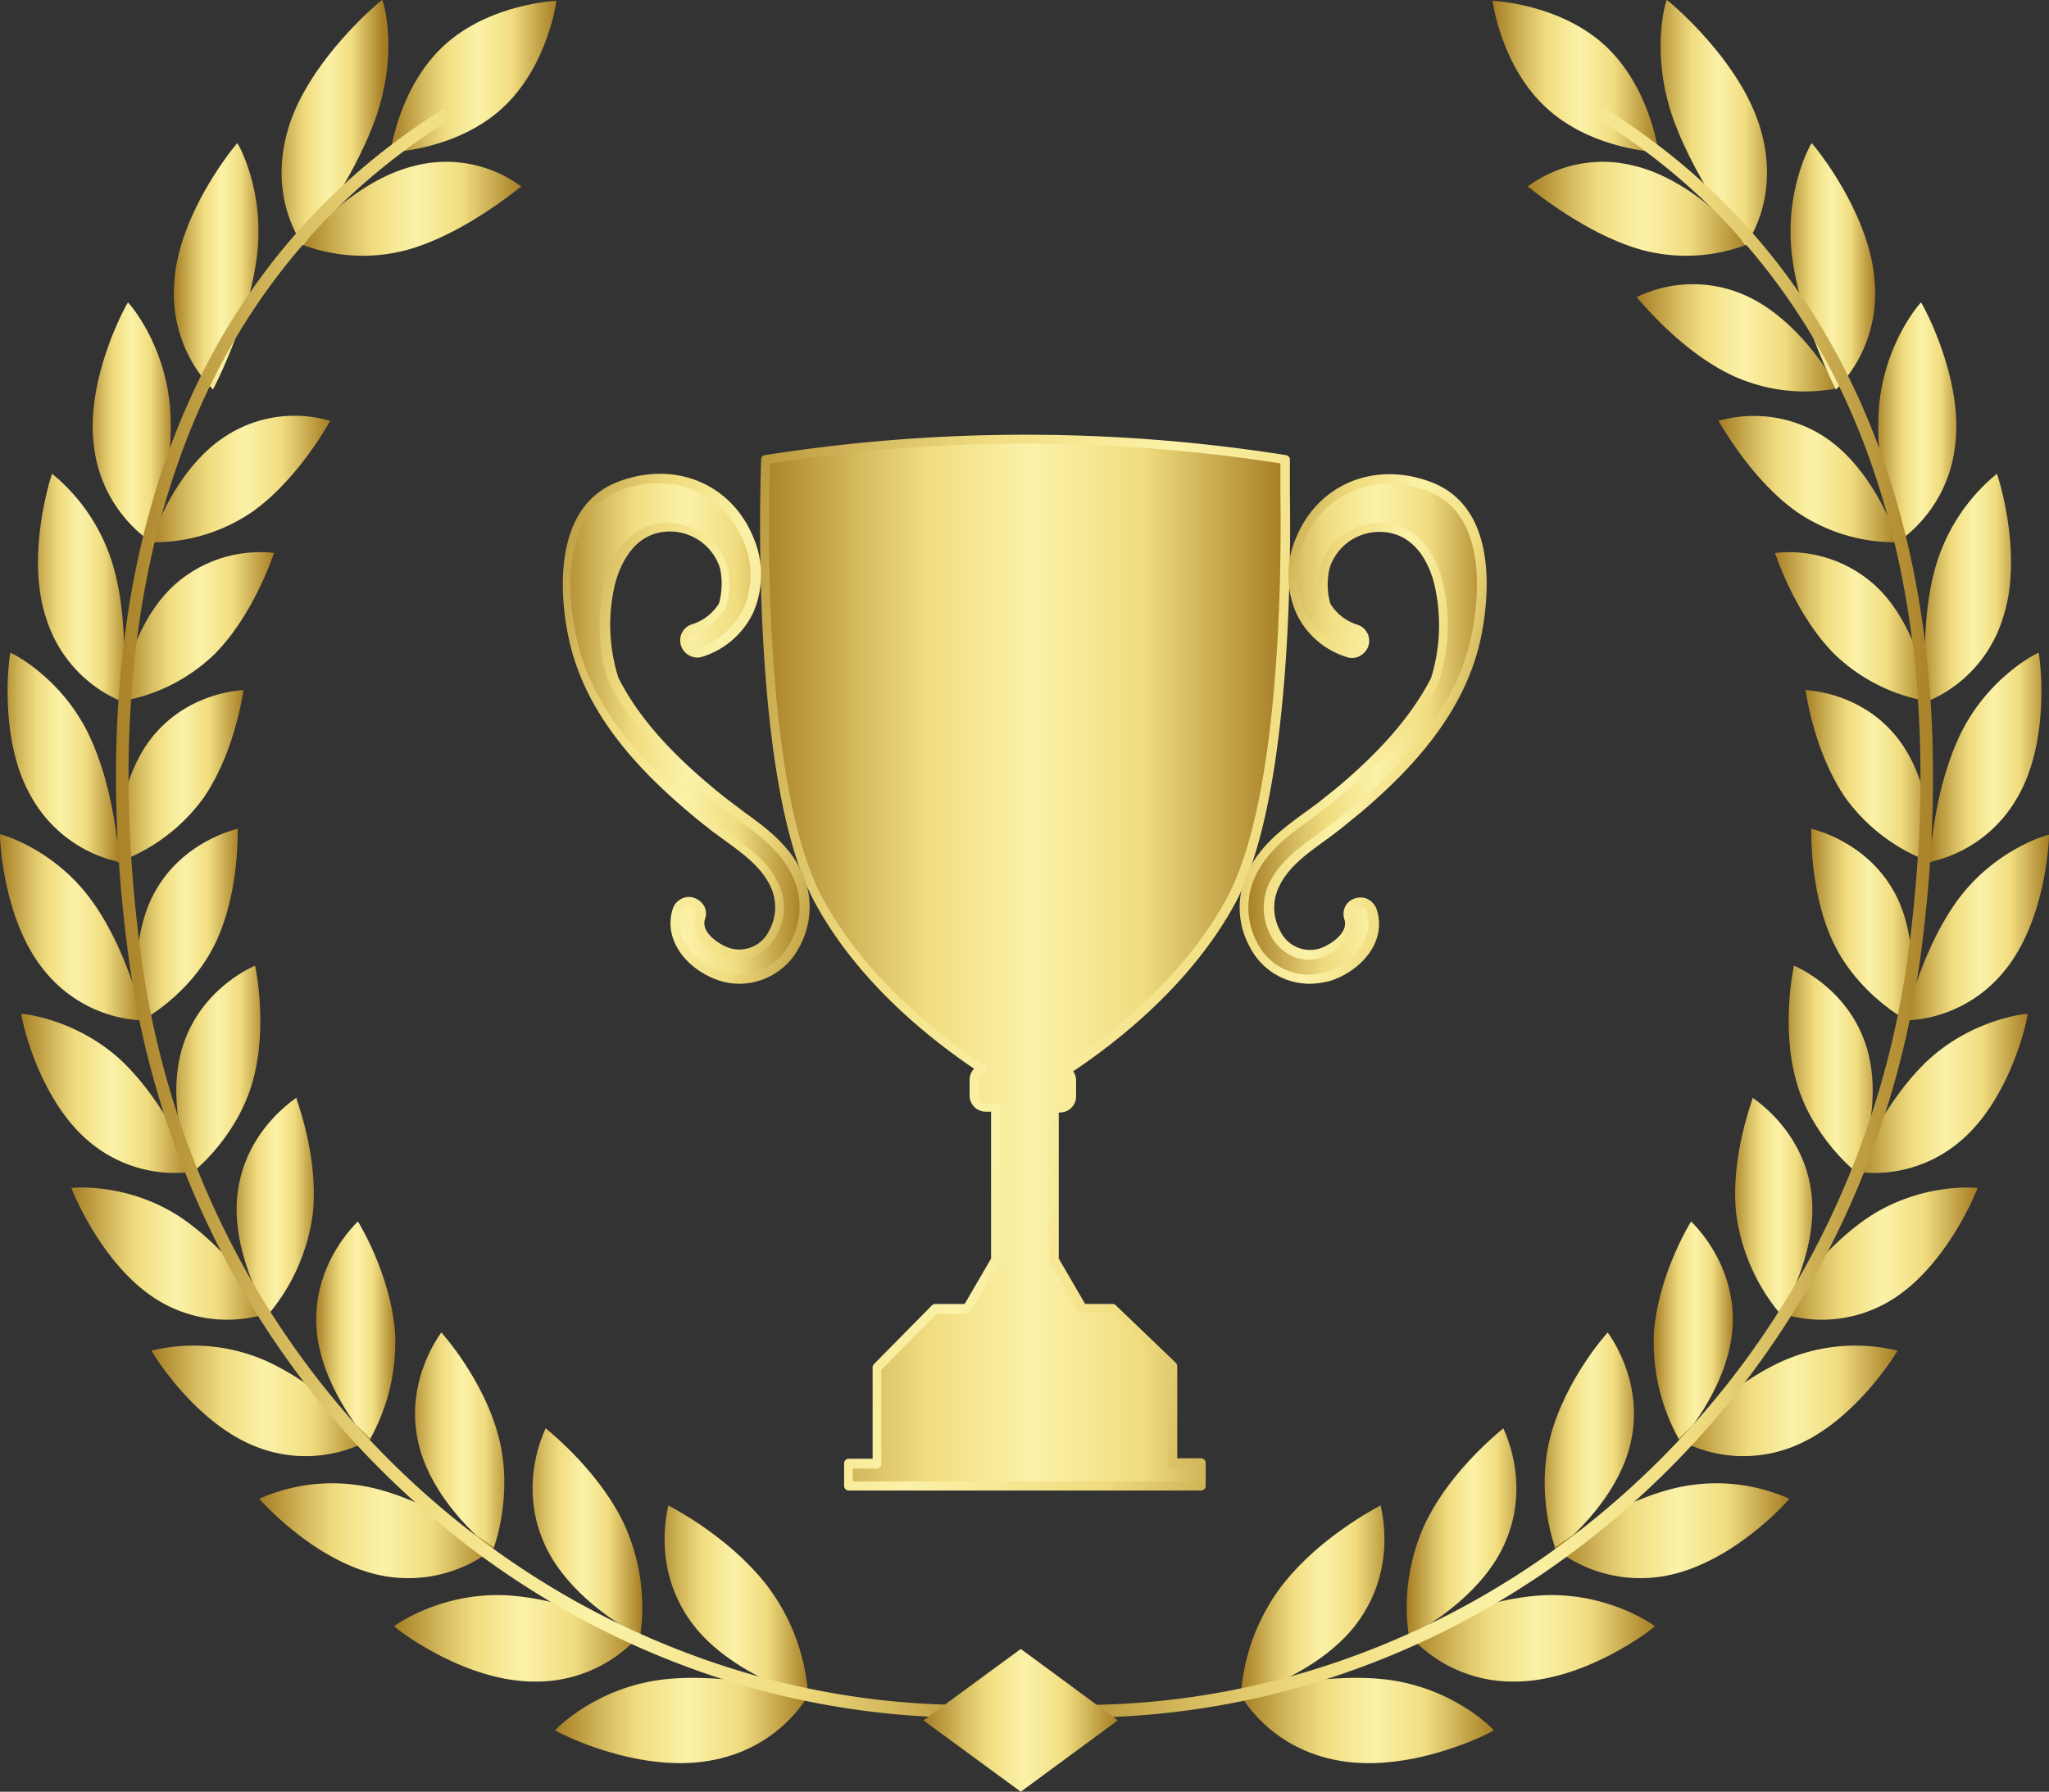 <svg xmlns="http://www.w3.org/2000/svg" xmlns:xlink="http://www.w3.org/1999/xlink" width="496.419" height="434.202" viewBox="0 0 496.419 434.202">
  <rect x="0" y="0" width="496.419" height="434.202" fill="#333333" stroke="none"/>
  <defs>
    <linearGradient id="linear-gradient" y1="0.499" x2="1" y2="0.499" gradientUnits="objectBoundingBox">
      <stop offset="0" stop-color="#a57d24"/>
      <stop offset="0.211" stop-color="#d8be62"/>
      <stop offset="0.328" stop-color="#f1dd80"/>
      <stop offset="0.524" stop-color="#fbf2a8"/>
      <stop offset="0.73" stop-color="#f1dd80"/>
      <stop offset="1" stop-color="#a57d24"/>
    </linearGradient>
    <linearGradient id="linear-gradient-2" x1="-0.196" y1="0.121" x2="1.196" y2="0.819" xlink:href="#linear-gradient"/>
    <linearGradient id="linear-gradient-3" x1="-0.001" y1="0.5" x2="1" y2="0.5" xlink:href="#linear-gradient"/>
    <linearGradient id="linear-gradient-4" x1="-0.058" y1="0.24" x2="0.956" y2="0.731" xlink:href="#linear-gradient"/>
    <linearGradient id="linear-gradient-5" x1="0" y1="0.5" x2="1" y2="0.5" xlink:href="#linear-gradient"/>
    <linearGradient id="linear-gradient-6" x1="-0.12" y1="0.162" x2="1.219" y2="0.81" xlink:href="#linear-gradient"/>
    <linearGradient id="linear-gradient-7" x1="-0.001" y1="0.501" x2="0.999" y2="0.501" xlink:href="#linear-gradient"/>
    <linearGradient id="linear-gradient-8" x1="-0.002" y1="0.501" x2="0.999" y2="0.501" xlink:href="#linear-gradient"/>
    <linearGradient id="linear-gradient-9" x1="0" y1="0.499" x2="1.001" y2="0.499" xlink:href="#linear-gradient"/>
    <linearGradient id="linear-gradient-10" x1="0.002" y1="0.501" x2="1.001" y2="0.501" xlink:href="#linear-gradient"/>
    <linearGradient id="linear-gradient-11" x1="0" y1="0.502" x2="1" y2="0.502" xlink:href="#linear-gradient"/>
    <linearGradient id="linear-gradient-12" x1="-0.003" y1="0.5" x2="0.993" y2="0.5" xlink:href="#linear-gradient"/>
    <linearGradient id="linear-gradient-13" x1="0.002" y1="0.499" x2="1" y2="0.499" xlink:href="#linear-gradient"/>
    <linearGradient id="linear-gradient-14" x1="-0.001" y1="0.499" x2="0.998" y2="0.499" xlink:href="#linear-gradient"/>
    <linearGradient id="linear-gradient-15" x1="0" y1="0.5" x2="0.999" y2="0.5" xlink:href="#linear-gradient"/>
    <linearGradient id="linear-gradient-16" x1="0.001" y1="0.5" x2="1.005" y2="0.5" xlink:href="#linear-gradient"/>
    <linearGradient id="linear-gradient-17" x1="-0.001" y1="0.5" x2="0.998" y2="0.5" xlink:href="#linear-gradient"/>
    <linearGradient id="linear-gradient-18" x1="0" y1="0.501" x2="1" y2="0.501" xlink:href="#linear-gradient"/>
    <linearGradient id="linear-gradient-19" x1="0.001" y1="0.501" x2="1.003" y2="0.501" xlink:href="#linear-gradient"/>
    <linearGradient id="linear-gradient-20" x1="0.001" y1="0.501" x2="1.002" y2="0.501" xlink:href="#linear-gradient"/>
    <linearGradient id="linear-gradient-21" x1="0.001" y1="0.498" x2="1" y2="0.498" xlink:href="#linear-gradient"/>
    <linearGradient id="linear-gradient-22" x1="-0.001" y1="0.499" x2="1.002" y2="0.499" xlink:href="#linear-gradient"/>
    <linearGradient id="linear-gradient-23" x1="0.001" y1="0.5" x2="1" y2="0.5" xlink:href="#linear-gradient"/>
    <linearGradient id="linear-gradient-24" x1="-0.001" y1="0.5" x2="0.999" y2="0.5" xlink:href="#linear-gradient"/>
    <linearGradient id="linear-gradient-25" x1="-0.004" y1="0.501" x2="0.999" y2="0.501" xlink:href="#linear-gradient"/>
    <linearGradient id="linear-gradient-26" x1="0.002" y1="0.499" x2="1.001" y2="0.499" xlink:href="#linear-gradient"/>
    <linearGradient id="linear-gradient-27" x1="-0.002" y1="0.5" x2="0.998" y2="0.5" xlink:href="#linear-gradient"/>
    <linearGradient id="linear-gradient-28" x1="0" y1="0.501" x2="1" y2="0.501" xlink:href="#linear-gradient"/>
    <linearGradient id="linear-gradient-29" x1="-0.002" y1="0.499" x2="1" y2="0.499" xlink:href="#linear-gradient"/>
    <linearGradient id="linear-gradient-30" x1="-0.002" y1="0.497" x2="0.998" y2="0.497" xlink:href="#linear-gradient"/>
    <linearGradient id="linear-gradient-31" x1="0" y1="0.5" x2="1.002" y2="0.5" xlink:href="#linear-gradient"/>
    <linearGradient id="linear-gradient-32" x1="0" y1="0.5" x2="1" y2="0.5" xlink:href="#linear-gradient"/>
    <linearGradient id="linear-gradient-33" x1="0.001" y1="0.501" x2="1.001" y2="0.501" xlink:href="#linear-gradient"/>
    <linearGradient id="linear-gradient-34" x1="0.001" y1="0.501" x2="1.002" y2="0.501" xlink:href="#linear-gradient"/>
    <linearGradient id="linear-gradient-35" x1="-0.001" y1="0.499" x2="1" y2="0.499" xlink:href="#linear-gradient"/>
    <linearGradient id="linear-gradient-36" x1="-0.001" y1="0.501" x2="0.998" y2="0.501" xlink:href="#linear-gradient"/>
    <linearGradient id="linear-gradient-37" x1="0" y1="0.502" x2="1" y2="0.502" xlink:href="#linear-gradient"/>
    <linearGradient id="linear-gradient-38" x1="0.006" y1="0.5" x2="1.002" y2="0.5" xlink:href="#linear-gradient"/>
    <linearGradient id="linear-gradient-39" x1="0.001" y1="0.499" x2="1" y2="0.499" xlink:href="#linear-gradient"/>
    <linearGradient id="linear-gradient-40" x1="0.002" y1="0.499" x2="1.001" y2="0.499" xlink:href="#linear-gradient"/>
    <linearGradient id="linear-gradient-41" x1="0.001" y1="0.5" x2="1" y2="0.5" xlink:href="#linear-gradient"/>
    <linearGradient id="linear-gradient-42" x1="-0.005" y1="0.5" x2="0.999" y2="0.5" xlink:href="#linear-gradient"/>
    <linearGradient id="linear-gradient-43" x1="0.002" y1="0.5" x2="1.001" y2="0.5" xlink:href="#linear-gradient"/>
    <linearGradient id="linear-gradient-44" x1="0" y1="0.501" x2="1" y2="0.501" xlink:href="#linear-gradient"/>
    <linearGradient id="linear-gradient-45" x1="-0.003" y1="0.501" x2="0.999" y2="0.501" xlink:href="#linear-gradient"/>
    <linearGradient id="linear-gradient-46" x1="-0.002" y1="0.501" x2="0.999" y2="0.501" xlink:href="#linear-gradient"/>
    <linearGradient id="linear-gradient-47" x1="0" y1="0.499" x2="0.999" y2="0.499" xlink:href="#linear-gradient"/>
    <linearGradient id="linear-gradient-48" x1="-0.002" y1="0.499" x2="1.001" y2="0.499" xlink:href="#linear-gradient"/>
    <linearGradient id="linear-gradient-49" x1="0" y1="0.5" x2="0.999" y2="0.5" xlink:href="#linear-gradient"/>
    <linearGradient id="linear-gradient-50" x1="0.001" y1="0.5" x2="1.001" y2="0.5" xlink:href="#linear-gradient"/>
    <linearGradient id="linear-gradient-51" x1="0.001" y1="0.501" x2="1.004" y2="0.501" xlink:href="#linear-gradient"/>
    <linearGradient id="linear-gradient-52" x1="-0.001" y1="0.5" x2="1" y2="0.5" xlink:href="#linear-gradient"/>
    <linearGradient id="linear-gradient-53" x1="0.002" y1="0.5" x2="1.002" y2="0.5" xlink:href="#linear-gradient"/>
    <linearGradient id="linear-gradient-55" x1="0" y1="0.499" x2="1.002" y2="0.499" xlink:href="#linear-gradient"/>
    <linearGradient id="linear-gradient-56" x1="0.001" y1="0.497" x2="1.002" y2="0.497" xlink:href="#linear-gradient"/>
    <linearGradient id="linear-gradient-57" x1="0.002" y1="0.5" x2="1" y2="0.5" xlink:href="#linear-gradient"/>
    <linearGradient id="linear-gradient-58" x1="0" y1="0.5" x2="1" y2="0.5" xlink:href="#linear-gradient"/>
    <linearGradient id="linear-gradient-59" x1="0.001" y1="0.5" x2="1" y2="0.5" xlink:href="#linear-gradient"/>
  </defs>
  <g id="Group_39" data-name="Group 39" transform="translate(0.01 0.002)">
    <g id="Group_6" data-name="Group 6">
      <path id="Path_1" data-name="Path 1" d="M298.2,218.3c12.8-23.8,13.4-77.1,13.1-98.1h0v-8.7a402.748,402.748,0,0,0-125.9,0s-3.2,76.9,12.9,106.9c10.4,19.4,28.3,33.4,39.6,40.8a2.791,2.791,0,0,0-2,2.6v3.9a2.8,2.8,0,0,0,2.8,2.8h2.4v37l-6.9,11.8h-7.7l-14.1,14.3v23.2h-7v5.5H291v-5.5h-7V331.4l-14.6-14h-7.2l-6.8-11.8h0V268.7h1.4a2.8,2.8,0,0,0,2.8-2.8V262a2.813,2.813,0,0,0-1.3-2.4C269.5,252,287.7,237.9,298.2,218.3Z" fill="url(#linear-gradient)"/>
      <g id="Group_1" data-name="Group 1">
        <path id="Path_2" data-name="Path 2" d="M291,361.2H205.6a1.11,1.11,0,0,1-1.1-1.1v-5.5a1.11,1.11,0,0,1,1.1-1.1h5.8V331.4a1.135,1.135,0,0,1,.3-.8l14.1-14.3a1.135,1.135,0,0,1,.8-.3h7.1l6.4-11V269.4h-1.3a3.9,3.9,0,0,1-3.9-3.9v-3.9A3.631,3.631,0,0,1,236,259c-12.4-8.4-28.7-22-38.6-40.3-6.8-12.6-11-34.5-12.6-65.1-1.2-22.8-.4-42.1-.4-42.3a.987.987,0,0,1,.9-1,405.3,405.3,0,0,1,126.3,0,1.088,1.088,0,0,1,.9,1.1v8.7c.3,21.7-.4,74.8-13.2,98.7l-1-.5,1,.5c-10.5,19.5-28.6,33.7-39.3,40.8a4.1,4.1,0,0,1,.7,2.2v3.9a3.9,3.9,0,0,1-3.9,3.9h-.3V305l6.4,11h6.6a1.136,1.136,0,0,1,.8.3l14.6,14a1.135,1.135,0,0,1,.3.8v22.3H291a1.11,1.11,0,0,1,1.1,1.1V360A1.135,1.135,0,0,1,291,361.2ZM206.7,359h83.2v-3.3H284a1.11,1.11,0,0,1-1.1-1.1v-23L269,318.2h-6.8a1.1,1.1,0,0,1-1-.6l-6.8-11.7a.908.908,0,0,1-.3-.7V268.3a1.11,1.11,0,0,1,1.1-1.1h1.4a1.686,1.686,0,0,0,1.7-1.7v-3.9a1.6,1.6,0,0,0-.8-1.4,1.06,1.06,0,0,1,0-1.8c10.2-6.7,29-20.9,39.7-40.7,12.6-23.4,13.3-76.1,13-97.6v-7.8a400.881,400.881,0,0,0-123.7,0c-.3,8.7-2.1,77.8,12.8,105.4,10,18.6,26.9,32.3,39.3,40.5a1.173,1.173,0,0,1,.5,1.1,1.22,1.22,0,0,1-.8.9,1.621,1.621,0,0,0-1.2,1.6v3.9a1.685,1.685,0,0,0,1.7,1.7h2.4a1.11,1.11,0,0,1,1.1,1.1v37a1.421,1.421,0,0,1-.2.6l-6.9,11.8a1.231,1.231,0,0,1-1,.5h-7.3L213.5,332v22.8a1.11,1.11,0,0,1-1.1,1.1h-5.8V359Z" fill="url(#linear-gradient-2)"/>
      </g>
      <g id="Group_3" data-name="Group 3">
        <path id="Path_3" data-name="Path 3" d="M346.5,117.9c-13.1-5.1-26.3.3-31.5,12.8a21.671,21.671,0,0,0,0,17.3,19.552,19.552,0,0,0,11.5,10.1,3,3,0,0,0,1.9-5.7,13.147,13.147,0,0,1-7.3-5.7,16.651,16.651,0,0,1-.6-6.4,28.862,28.862,0,0,1,.4-2.9c1.6-5.8,7.6-9.7,13.5-9.6,7.7.2,12,6.2,13.9,13.1a44.459,44.459,0,0,1-.7,23.7c-4.4,8.8-11.7,17.5-22.4,26.4-1.6,1.3-3.1,2.6-4.7,3.9-1.2,1-2.5,1.9-3.8,2.9-5.2,3.8-11,8-13.9,15a18.98,18.98,0,0,0,1,16.1,15.3,15.3,0,0,0,13.4,8.3,15.114,15.114,0,0,0,5-.9c6.7-2.4,12.5-8.7,10.2-15.9a3,3,0,1,0-5.7,1.9c1.4,4.1-3.8,7.4-6.5,8.4-4.2,1.5-8.7-.4-11-4.7a12.891,12.891,0,0,1-.7-11c2.3-5.4,7-8.8,11.9-12.5,1.4-1,2.7-2,4-3,1.7-1.3,3.3-2.6,4.9-4,16.4-13.8,25.5-27.1,28.5-41.6C359.2,147.2,362.6,124.1,346.5,117.9Z" fill="url(#linear-gradient-3)"/>
        <g id="Group_2" data-name="Group 2">
          <path id="Path_4" data-name="Path 4" d="M317.2,238.4a16.25,16.25,0,0,1-14.4-8.9,19.792,19.792,0,0,1-1-17.1c3-7.3,9-11.6,14.3-15.5,1.3-.9,2.6-1.9,3.8-2.8,1.7-1.4,3.3-2.6,4.7-3.8,10.5-8.9,17.7-17.4,22.1-26a43.377,43.377,0,0,0,.7-23.1c-1.2-4.5-4.5-12.1-12.9-12.3a12.642,12.642,0,0,0-12.4,8.8,17.3,17.3,0,0,0-.4,2.7,16.725,16.725,0,0,0,.6,5.9,11.822,11.822,0,0,0,6.6,5.1,4.1,4.1,0,0,1,2.6,5.2,4.488,4.488,0,0,1-2.1,2.4,3.958,3.958,0,0,1-3.2.2A19.978,19.978,0,0,1,314,148.5a23.008,23.008,0,0,1,0-18.2c5.4-13.1,19.2-18.7,32.9-13.4,17,6.6,13.4,30.3,11.9,37.5-3.1,14.8-12.3,28.2-28.9,42.3-1.6,1.3-3.2,2.6-4.9,4-1.3,1-2.6,2-4,3-4.8,3.5-9.4,6.8-11.5,12a11.752,11.752,0,0,0,.7,10,8,8,0,0,0,9.7,4.1c2.3-.8,6.9-3.7,5.8-7a4.147,4.147,0,0,1,.2-3.1,3.952,3.952,0,0,1,2.4-2,4.147,4.147,0,0,1,3.1.2,4.488,4.488,0,0,1,2.1,2.4c2.6,7.9-3.7,14.8-10.9,17.3a20.173,20.173,0,0,1-5.4.8Zm17-111.7h.3c7.2.2,12.6,5.2,14.9,13.9a44.8,44.8,0,0,1-.7,24.3c0,.1,0,.1-.1.2-4.4,8.9-11.9,17.7-22.7,26.8q-2.1,1.8-4.8,3.9c-1.2,1-2.5,1.9-3.8,2.9-5.1,3.7-10.8,7.8-13.6,14.6a18.024,18.024,0,0,0,.9,15.2,13.977,13.977,0,0,0,12.4,7.7h0a14.841,14.841,0,0,0,4.6-.8c6.2-2.2,11.6-8,9.5-14.5a1.818,1.818,0,0,0-1-1.1,1.962,1.962,0,0,0-1.5-.1,1.818,1.818,0,0,0-1.1,1,1.962,1.962,0,0,0-.1,1.5c1.5,4.7-3.6,8.5-7.1,9.8-4.7,1.7-9.8-.5-12.4-5.2a14.23,14.23,0,0,1-.8-11.9c2.4-5.7,7.2-9.2,12.3-12.9,1.4-1,2.7-2,4-3,1.7-1.4,3.3-2.7,4.9-4,16.2-13.7,25.2-26.7,28.2-41,1.4-6.7,4.8-29-10.6-35h0c-12.5-4.8-25.1.3-30,12.2a20.339,20.339,0,0,0,0,16.4,18.1,18.1,0,0,0,10.9,9.5,1.962,1.962,0,0,0,1.5-.1,1.818,1.818,0,0,0,1-1.1,1.9,1.9,0,0,0-1.2-2.4,14.178,14.178,0,0,1-7.9-6.2c0-.1-.1-.2-.1-.3a21.228,21.228,0,0,1-.7-6.7,16.683,16.683,0,0,1,.5-3.1A15.1,15.1,0,0,1,334.2,126.7Z" fill="url(#linear-gradient-4)"/>
        </g>
      </g>
      <g id="Group_5" data-name="Group 5">
        <path id="Path_5" data-name="Path 5" d="M193.6,212.8c-2.9-7-8.8-11.3-13.9-15-1.3-.9-2.6-1.9-3.8-2.9-1.6-1.3-3.2-2.5-4.7-3.9-10.7-9-18-17.6-22.4-26.4a44.485,44.485,0,0,1-.7-23.7c1.9-6.9,6.2-12.9,13.9-13.1,5.9-.1,11.9,3.8,13.5,9.6a9.246,9.246,0,0,1,.4,2.9,19.376,19.376,0,0,1-.6,6.4,13.147,13.147,0,0,1-7.3,5.7,3,3,0,0,0,1.9,5.7A18.928,18.928,0,0,0,181.4,148a21.671,21.671,0,0,0,0-17.3c-5.1-12.5-18.4-17.9-31.5-12.8-16.2,6.2-12.7,29.3-11.2,36.2,3,14.6,12.1,27.8,28.5,41.6,1.6,1.4,3.2,2.7,4.9,4,1.3,1,2.6,2,4,3,5,3.6,9.6,7,11.9,12.5a12.932,12.932,0,0,1-.7,11c-2.3,4.2-6.8,6.1-11,4.7-2.7-.9-7.8-4.2-6.5-8.4a3.065,3.065,0,0,0-1.9-3.8,2.983,2.983,0,0,0-3.8,1.9c-2.4,7.2,3.5,13.6,10.2,15.9a14.259,14.259,0,0,0,5,.9,15.3,15.3,0,0,0,13.4-8.3A19.431,19.431,0,0,0,193.6,212.8Z" fill="url(#linear-gradient-5)"/>
        <g id="Group_4" data-name="Group 4">
          <path id="Path_6" data-name="Path 6" d="M179.2,238.4h0a15.951,15.951,0,0,1-5.3-.9c-7.2-2.5-13.4-9.5-10.9-17.3a4.119,4.119,0,0,1,2.1-2.4,3.749,3.749,0,0,1,3.1-.2,4.312,4.312,0,0,1,2.4,2,3.749,3.749,0,0,1,.2,3.1c-1.1,3.3,3.5,6.2,5.8,7a8,8,0,0,0,9.7-4.1,11.773,11.773,0,0,0,.7-10c-2.1-5.2-6.7-8.5-11.5-12-1.5-1.1-2.8-2-4-3-1.8-1.4-3.4-2.7-4.9-4-16.6-14-25.8-27.4-28.9-42.3-1.5-7.1-5-30.9,11.9-37.5,13.7-5.3,27.5.3,32.9,13.4a23.008,23.008,0,0,1,0,18.2,20.315,20.315,0,0,1-12.2,10.7,3.958,3.958,0,0,1-3.2-.2,4.162,4.162,0,0,1-2.1-2.4,4.063,4.063,0,0,1,2.6-5.2,11.822,11.822,0,0,0,6.6-5.1,18.791,18.791,0,0,0,.6-5.9,19.343,19.343,0,0,0-.4-2.7,12.765,12.765,0,0,0-12.4-8.8c-8.3.2-11.6,7.8-12.9,12.3a42.422,42.422,0,0,0,.7,23.1c4.3,8.6,11.5,17.1,22.1,26,1.4,1.2,3,2.5,4.7,3.8,1.2.9,2.5,1.9,3.7,2.8,5.4,3.9,11.3,8.2,14.4,15.5h0a20.142,20.142,0,0,1-1,17.1A16.423,16.423,0,0,1,179.2,238.4Zm-12.3-18.9a2.92,2.92,0,0,0-.9.2,1.818,1.818,0,0,0-1,1.1c-2.1,6.5,3.3,12.4,9.5,14.5a14.351,14.351,0,0,0,4.6.8h0a14.166,14.166,0,0,0,12.4-7.7,17.669,17.669,0,0,0,.9-15.2h0c-2.8-6.7-8.5-10.9-13.6-14.5-1.4-1-2.6-1.9-3.9-2.9-1.7-1.4-3.3-2.6-4.8-3.9-10.8-9.1-18.2-17.9-22.7-26.8,0-.1-.1-.1-.1-.2a44.824,44.824,0,0,1-.7-24.3c2.3-8.7,7.8-13.7,14.9-13.9,6.6-.1,12.9,4.3,14.6,10.4a16.682,16.682,0,0,1,.5,3.1,18.678,18.678,0,0,1-.7,6.7c0,.1-.1.2-.1.3a14.525,14.525,0,0,1-7.9,6.2,1.9,1.9,0,0,0-1.2,2.4,1.818,1.818,0,0,0,1,1.1,1.962,1.962,0,0,0,1.5.1,18.377,18.377,0,0,0,10.9-9.5,20.339,20.339,0,0,0,0-16.4c-4.9-11.9-17.5-17-30-12.2-15.3,5.9-12,28.3-10.6,35,3,14.3,11.9,27.3,28.2,41,1.5,1.3,3.1,2.6,4.9,4,1.3,1,2.5,1.9,4,3,5.1,3.7,9.9,7.2,12.3,12.9a13.534,13.534,0,0,1-.8,11.9c-2.6,4.7-7.6,6.8-12.4,5.2-3.6-1.3-8.7-5-7.1-9.8a1.962,1.962,0,0,0-.1-1.5,1.818,1.818,0,0,0-1.1-1A4.324,4.324,0,0,0,166.9,219.5Z" fill="url(#linear-gradient-6)"/>
        </g>
      </g>
    </g>
    <g id="Group_38" data-name="Group 38">
      <g id="Group_37" data-name="Group 37">
        <g id="Group_21" data-name="Group 21">
          <path id="Path_7" data-name="Path 7" d="M388.7,10.9c11.1,10.1,13.1,26,13.1,26s-16-.5-27.1-10.7C363.6,16.1,361.6.2,361.6.2S377.6.8,388.7,10.9Z" fill="url(#linear-gradient-7)"/>
          <g id="Group_19" data-name="Group 19">
            <g id="Group_7" data-name="Group 7">
              <path id="Path_8" data-name="Path 8" d="M310.6,384.2a49.468,49.468,0,0,0-10,26.8c0,.2,20.1-5.4,29.1-19,9-13.4,4.6-27.2,4.8-27.2C334.3,365,320.1,372,310.6,384.2Z" fill="url(#linear-gradient-8)"/>
              <path id="Path_9" data-name="Path 9" d="M324.6,426.7c-17.6-3-24.2-16.3-24.2-16.2.2.1,19.1-5.4,35.4-3.5,16.5,2,26.1,12.2,26.1,12.3C362.2,419.4,342.5,429.8,324.6,426.7Z" fill="url(#linear-gradient-9)"/>
            </g>
            <g id="Group_8" data-name="Group 8">
              <path id="Path_10" data-name="Path 10" d="M345.4,368.9a48.435,48.435,0,0,0-4.1,27.5c0,.2,17.7-8.6,23.6-23.2,6-14.4-.8-27.1-.7-27.1C364.2,346.3,352,355.5,345.4,368.9Z" fill="url(#linear-gradient-10)"/>
              <path id="Path_11" data-name="Path 11" d="M367,407.5a33.453,33.453,0,0,1-25.9-11.6c.2,0,16.8-8.4,32.6-9.3,16-.8,27.2,7.4,27.2,7.5C401.1,394.2,384.3,407.5,367,407.5Z" fill="url(#linear-gradient-11)"/>
            </g>
            <g id="Group_9" data-name="Group 9">
              <path id="Path_12" data-name="Path 12" d="M375.6,348.2c-3.7,14.1,1.2,27.3,1.4,27.3,0,.2,15.1-11.3,18.2-26.5,3.1-15-5.8-26.1-5.7-26.1C389.4,323,379.3,334.1,375.6,348.2Z" fill="url(#linear-gradient-12)"/>
              <path id="Path_13" data-name="Path 13" d="M403.4,381.9a33.417,33.417,0,0,1-26.9-6.8c.2,0,14.3-10.9,29.4-14.5a43.607,43.607,0,0,1,27.6,2.6C433.7,363.1,420,378.9,403.4,381.9Z" fill="url(#linear-gradient-13)"/>
            </g>
            <g id="Group_10" data-name="Group 10">
              <path id="Path_14" data-name="Path 14" d="M400.7,322.9a48.2,48.2,0,0,0,6.3,26.3c0,.2,12.5-13.6,12.8-28.8.3-15.1-10.2-24.4-10.1-24.4C409.7,296,401.8,308.6,400.7,322.9Z" fill="url(#linear-gradient-14)"/>
              <path id="Path_15" data-name="Path 15" d="M433.8,350.8a32.543,32.543,0,0,1-27.2-2c.2,0,11.8-13.1,25.8-19.2a43.44,43.44,0,0,1,27.3-2.3C459.8,327.3,449.2,345.1,433.8,350.8Z" fill="url(#linear-gradient-15)"/>
            </g>
            <g id="Group_11" data-name="Group 11">
              <path id="Path_16" data-name="Path 16" d="M420.6,293.9a47.392,47.392,0,0,0,10.7,24.5c.1.2,9.8-15.4,7.4-30.3-2.3-14.8-14.2-22-14.1-22.1C424.8,266.2,419.2,279.8,420.6,293.9Z" fill="url(#linear-gradient-16)"/>
              <path id="Path_17" data-name="Path 17" d="M457.8,315.3a32.188,32.188,0,0,1-26.8,2.8c.1-.1,9.2-14.8,21.8-23.2,12.8-8.4,26.2-7.1,26.3-7C479.2,287.8,471.8,307,457.8,315.3Z" fill="url(#linear-gradient-17)"/>
            </g>
            <g id="Group_12" data-name="Group 12">
              <path id="Path_18" data-name="Path 18" d="M435.2,262.1c3.8,13.6,14.6,22.1,14.6,22,.1.2,7-16.7,2.2-31C447.3,239,434.5,234,434.6,234,434.6,234.2,431.4,248.6,435.2,262.1Z" fill="url(#linear-gradient-18)"/>
              <path id="Path_19" data-name="Path 19" d="M475.1,276.4a32.18,32.18,0,0,1-25.8,7.5c.1-.1,6.5-16.1,17.4-26.6,11.1-10.5,24.5-11.7,24.5-11.6C491.5,245.7,487.5,265.8,475.1,276.4Z" fill="url(#linear-gradient-19)"/>
            </g>
            <g id="Group_13" data-name="Group 13">
              <path id="Path_20" data-name="Path 20" d="M444.1,228.3c6,12.7,17.9,19,18,19,.1.1,4-17.7-3-30.8-7-13-20.4-15.6-20.3-15.7C438.9,200.9,438.2,215.7,444.1,228.3Z" fill="url(#linear-gradient-20)"/>
              <path id="Path_21" data-name="Path 21" d="M485.6,235.3a32.405,32.405,0,0,1-24,12c.1-.1,3.7-16.9,12.7-29.2,9.1-12.4,22-15.9,22.1-15.8C496.5,202.1,496,222.7,485.6,235.3Z" fill="url(#linear-gradient-21)"/>
            </g>
            <g id="Group_14" data-name="Group 14">
              <path id="Path_22" data-name="Path 22" d="M447.2,193.5A44.167,44.167,0,0,0,468,209c.1.1,1-18.1-8.1-29.9-9-11.7-22.6-11.8-22.5-11.9C437.5,167.3,439.3,182.1,447.2,193.5Z" fill="url(#linear-gradient-22)"/>
              <path id="Path_23" data-name="Path 23" d="M489,192.8a32.374,32.374,0,0,1-21.5,16.1c.1-.1.8-17.3,7.5-31.1,6.8-13.9,18.8-19.7,18.9-19.6C494,158,497.1,178.5,489,192.8Z" fill="url(#linear-gradient-23)"/>
            </g>
            <g id="Group_15" data-name="Group 15">
              <path id="Path_24" data-name="Path 24" d="M444.3,158.4A42.964,42.964,0,0,0,467.4,170c.1.1-2.1-18.1-13.2-28.2A31.054,31.054,0,0,0,430,134C430.1,134,434.6,148.5,444.3,158.4Z" fill="url(#linear-gradient-24)"/>
              <path id="Path_25" data-name="Path 25" d="M485.1,150.2A32.2,32.2,0,0,1,466.9,170c.1-.1-2.2-17.3,1.9-32.2a45.4,45.4,0,0,1,15-23C483.8,114.7,490.5,134.6,485.1,150.2Z" fill="url(#linear-gradient-25)"/>
            </g>
            <g id="Group_16" data-name="Group 16">
              <path id="Path_26" data-name="Path 26" d="M435.1,123.9a42.108,42.108,0,0,0,24.7,7.5c.2.1-5.4-17.7-18.2-25.8a31.349,31.349,0,0,0-25.3-3.6C416.5,102,423.8,115.8,435.1,123.9Z" fill="url(#linear-gradient-26)"/>
              <path id="Path_27" data-name="Path 27" d="M473.6,108.5a32.843,32.843,0,0,1-14.2,23.1c.1-.1-5.3-16.8-4.2-32.6,1.2-15.8,10.1-25.7,10.2-25.7C465.5,73.2,476,91.9,473.6,108.5Z" fill="url(#linear-gradient-27)"/>
            </g>
            <g id="Group_17" data-name="Group 17">
              <path id="Path_28" data-name="Path 28" d="M419.5,90.9a41.762,41.762,0,0,0,25.7,3.2c.2.1-8.7-16.8-23-22.8a31.258,31.258,0,0,0-25.7.7C396.7,72.1,406.7,84.8,419.5,90.9Z" fill="url(#linear-gradient-28)"/>
              <path id="Path_29" data-name="Path 29" d="M454.2,68.7a33.1,33.1,0,0,1-9.4,25.7c0-.1-8.5-16-10.6-32-2.1-16.2,4.6-27.7,4.7-27.7C438.9,34.5,453.3,51.6,454.2,68.7Z" fill="url(#linear-gradient-29)"/>
            </g>
            <g id="Group_18" data-name="Group 18">
              <path id="Path_30" data-name="Path 30" d="M397.2,60.4a41.268,41.268,0,0,0,26.2-1.2c.2,0-12.2-15.5-27.8-19.1a30.59,30.59,0,0,0-25.5,5.1C370.2,45.1,383.2,56.3,397.2,60.4Z" fill="url(#linear-gradient-30)"/>
              <path id="Path_31" data-name="Path 31" d="M426.7,31.9c4.7,16.9-4,27.6-3.8,27.6,0-.1-11.7-14.6-17.5-30.6-5.7-16-1.8-28.9-1.6-28.9C403.8-.2,422.1,14.8,426.7,31.9Z" fill="url(#linear-gradient-31)"/>
            </g>
          </g>
          <g id="Group_20" data-name="Group 20">
            <path id="Path_32" data-name="Path 32" d="M244,415.5l.3-3.1a191.719,191.719,0,0,0,76.2-8.5,201.081,201.081,0,0,0,66.6-36.5c41.5-34.1,68.2-82.7,75.3-137,5.8-44.4,2.8-84-8.9-117.6-12.5-36.1-34.9-64.4-66.4-84l1.6-2.6c32.1,20,54.9,48.8,67.7,85.6,11.8,34.1,14.9,74.2,9,119.1-7.2,55-34.3,104.4-76.4,139a204.161,204.161,0,0,1-67.6,37A197.516,197.516,0,0,1,244,415.5Z" fill="url(#linear-gradient-32)"/>
          </g>
        </g>
        <g id="Group_36" data-name="Group 36">
          <path id="Path_33" data-name="Path 33" d="M107.7,10.9c-11.1,10.1-13.1,26-13.1,26s16-.5,27.1-10.7S134.8.2,134.8.2,118.8.8,107.7,10.9Z" fill="url(#linear-gradient-33)"/>
          <g id="Group_34" data-name="Group 34">
            <g id="Group_22" data-name="Group 22">
              <path id="Path_34" data-name="Path 34" d="M185.8,384.2a49.468,49.468,0,0,1,10,26.8c0,.2-20.1-5.4-29.1-19-9-13.4-4.6-27.2-4.8-27.2C162.1,365,176.3,372,185.8,384.2Z" fill="url(#linear-gradient-34)"/>
              <path id="Path_35" data-name="Path 35" d="M171.8,426.7c17.6-3,24.2-16.3,24.2-16.2-.2.1-19.1-5.4-35.4-3.5-16.5,2-26.1,12.2-26.1,12.3C134.2,419.4,153.9,429.8,171.8,426.7Z" fill="url(#linear-gradient-35)"/>
            </g>
            <g id="Group_23" data-name="Group 23">
              <path id="Path_36" data-name="Path 36" d="M151,368.9a48.435,48.435,0,0,1,4.1,27.5c0,.2-17.7-8.6-23.6-23.2-6-14.4.8-27.1.7-27.1C132.2,346.3,144.4,355.5,151,368.9Z" fill="url(#linear-gradient-36)"/>
              <path id="Path_37" data-name="Path 37" d="M129.4,407.5a33.453,33.453,0,0,0,25.9-11.6c-.2,0-16.8-8.4-32.6-9.3-16-.8-27.2,7.4-27.2,7.5C95.3,394.2,112.1,407.5,129.4,407.5Z" fill="url(#linear-gradient-37)"/>
            </g>
            <g id="Group_24" data-name="Group 24">
              <path id="Path_38" data-name="Path 38" d="M120.8,348.2c3.7,14.1-1.2,27.3-1.4,27.3,0,.2-15.1-11.3-18.2-26.5-3.1-15,5.8-26.1,5.7-26.1C107,323,117.1,334.1,120.8,348.2Z" fill="url(#linear-gradient-38)"/>
              <path id="Path_39" data-name="Path 39" d="M92.9,381.9a33.417,33.417,0,0,0,26.9-6.8c-.2,0-14.3-10.9-29.4-14.5a43.606,43.606,0,0,0-27.6,2.6C62.7,363.1,76.4,378.9,92.9,381.9Z" fill="url(#linear-gradient-39)"/>
            </g>
            <g id="Group_25" data-name="Group 25">
              <path id="Path_40" data-name="Path 40" d="M95.7,322.9a48.2,48.2,0,0,1-6.3,26.3c0,.2-12.5-13.6-12.8-28.8C76.3,305.3,86.8,296,86.7,296,86.7,296,94.6,308.6,95.7,322.9Z" fill="url(#linear-gradient-40)"/>
              <path id="Path_41" data-name="Path 41" d="M62.6,350.8a32.543,32.543,0,0,0,27.2-2c-.2,0-11.8-13.1-25.8-19.2a43.44,43.44,0,0,0-27.3-2.3C36.6,327.3,47.1,345.1,62.6,350.8Z" fill="url(#linear-gradient-41)"/>
            </g>
            <g id="Group_26" data-name="Group 26">
              <path id="Path_42" data-name="Path 42" d="M75.8,293.9a47.392,47.392,0,0,1-10.7,24.5c-.1.2-9.8-15.4-7.4-30.3,2.3-14.8,14.2-22,14.1-22.1C71.6,266.2,77.2,279.8,75.8,293.9Z" fill="url(#linear-gradient-42)"/>
              <path id="Path_43" data-name="Path 43" d="M38.6,315.3a32.188,32.188,0,0,0,26.8,2.8c-.1-.1-9.2-14.8-21.8-23.2-12.8-8.4-26.2-7.1-26.3-7C17.2,287.8,24.6,307,38.6,315.3Z" fill="url(#linear-gradient-43)"/>
            </g>
            <g id="Group_27" data-name="Group 27">
              <path id="Path_44" data-name="Path 44" d="M61.2,262.1c-3.8,13.6-14.6,22.1-14.6,22-.1.2-7-16.7-2.2-31C49.1,239,61.9,234,61.8,234,61.8,234.2,65,248.6,61.2,262.1Z" fill="url(#linear-gradient-44)"/>
              <path id="Path_45" data-name="Path 45" d="M21.3,276.4a32.18,32.18,0,0,0,25.8,7.5c-.1-.1-6.5-16.1-17.4-26.6C18.6,246.8,5.2,245.6,5.2,245.7,4.9,245.7,8.9,265.8,21.3,276.4Z" fill="url(#linear-gradient-45)"/>
            </g>
            <g id="Group_28" data-name="Group 28">
              <path id="Path_46" data-name="Path 46" d="M52.3,228.3c-6,12.7-17.9,19-18,19-.1.1-4-17.7,3-30.8,7-13,20.4-15.6,20.3-15.7C57.5,200.9,58.2,215.7,52.3,228.3Z" fill="url(#linear-gradient-46)"/>
              <path id="Path_47" data-name="Path 47" d="M10.8,235.3a32.405,32.405,0,0,0,24,12c-.1-.1-3.7-16.9-12.7-29.2C13,205.6.1,202.1,0,202.2-.1,202.1.4,222.7,10.8,235.3Z" fill="url(#linear-gradient-47)"/>
            </g>
            <g id="Group_29" data-name="Group 29">
              <path id="Path_48" data-name="Path 48" d="M49.2,193.5A44.168,44.168,0,0,1,28.4,209c-.1.1-1-18.1,8.1-29.9,9-11.7,22.6-11.8,22.5-11.9C58.9,167.3,57.1,182.1,49.2,193.5Z" fill="url(#linear-gradient-48)"/>
              <path id="Path_49" data-name="Path 49" d="M7.4,192.8a32.374,32.374,0,0,0,21.5,16.1c-.1-.1-.8-17.3-7.5-31.1-6.8-13.9-18.8-19.7-18.9-19.6C2.4,158-.7,178.5,7.4,192.8Z" fill="url(#linear-gradient-49)"/>
            </g>
            <g id="Group_30" data-name="Group 30">
              <path id="Path_50" data-name="Path 50" d="M52.1,158.4A42.964,42.964,0,0,1,29,170c-.1.1,2.1-18.1,13.2-28.2A31.054,31.054,0,0,1,66.4,134C66.3,134,61.8,148.5,52.1,158.4Z" fill="url(#linear-gradient-50)"/>
              <path id="Path_51" data-name="Path 51" d="M11.3,150.2A32.2,32.2,0,0,0,29.5,170c-.1-.1,2.2-17.3-1.9-32.2a45.4,45.4,0,0,0-15-23C12.6,114.7,5.9,134.6,11.3,150.2Z" fill="url(#linear-gradient-51)"/>
            </g>
            <g id="Group_31" data-name="Group 31">
              <path id="Path_52" data-name="Path 52" d="M61.3,123.9a42.108,42.108,0,0,1-24.7,7.5c-.2.1,5.4-17.7,18.2-25.8A30.644,30.644,0,0,1,80,102C79.9,102,72.6,115.8,61.3,123.9Z" fill="url(#linear-gradient-52)"/>
              <path id="Path_53" data-name="Path 53" d="M22.8,108.5A32.843,32.843,0,0,0,37,131.6c-.1-.1,5.3-16.8,4.2-32.6C40,83.2,31.1,73.3,31,73.3,30.9,73.2,20.4,91.9,22.8,108.5Z" fill="url(#linear-gradient-53)"/>
            </g>
            <g id="Group_32" data-name="Group 32">
              <path id="Path_54" data-name="Path 54" d="M76.9,90.9a41.762,41.762,0,0,1-25.7,3.2c-.2.1,8.7-16.8,23-22.8a31.258,31.258,0,0,1,25.7.7C99.7,72.1,89.7,84.8,76.9,90.9Z" fill="url(#linear-gradient-28)"/>
              <path id="Path_55" data-name="Path 55" d="M42.2,68.7a33.1,33.1,0,0,0,9.4,25.7c0-.1,8.5-16,10.6-32,2.1-16.2-4.6-27.7-4.7-27.7C57.5,34.5,43.1,51.6,42.2,68.7Z" fill="url(#linear-gradient-55)"/>
            </g>
            <g id="Group_33" data-name="Group 33">
              <path id="Path_56" data-name="Path 56" d="M99.2,60.4A41.268,41.268,0,0,1,73,59.2c-.2,0,12.2-15.5,27.8-19.1a30.59,30.59,0,0,1,25.5,5.1C126.2,45.1,113.2,56.3,99.2,60.4Z" fill="url(#linear-gradient-56)"/>
              <path id="Path_57" data-name="Path 57" d="M69.6,31.9c-4.7,16.9,4,27.6,3.8,27.6,0-.1,11.7-14.6,17.5-30.6S92.8,0,92.6,0C92.6-.2,74.3,14.8,69.6,31.9Z" fill="url(#linear-gradient-57)"/>
            </g>
          </g>
          <g id="Group_35" data-name="Group 35">
            <path id="Path_58" data-name="Path 58" d="M252.4,415.5l-.3-3.1a191.719,191.719,0,0,1-76.2-8.5,201.081,201.081,0,0,1-66.6-36.5c-41.5-34.1-68.2-82.7-75.3-137-5.8-44.4-2.8-84,8.9-117.6,12.5-36.1,34.9-64.4,66.4-84l-1.6-2.6C75.6,46.2,52.8,75,40,111.8,28.2,145.9,25.1,186,31,230.9c7.2,55,34.3,104.4,76.4,139a204.161,204.161,0,0,0,67.6,37A197.515,197.515,0,0,0,252.4,415.5Z" fill="url(#linear-gradient-58)"/>
          </g>
        </g>
      </g>
      <path id="Path_59" data-name="Path 59" d="M247.3,399.6l-23.6,17.3,23.6,17.3,23.5-17.3Z" fill="url(#linear-gradient-59)"/>
    </g>
  </g>
</svg>
